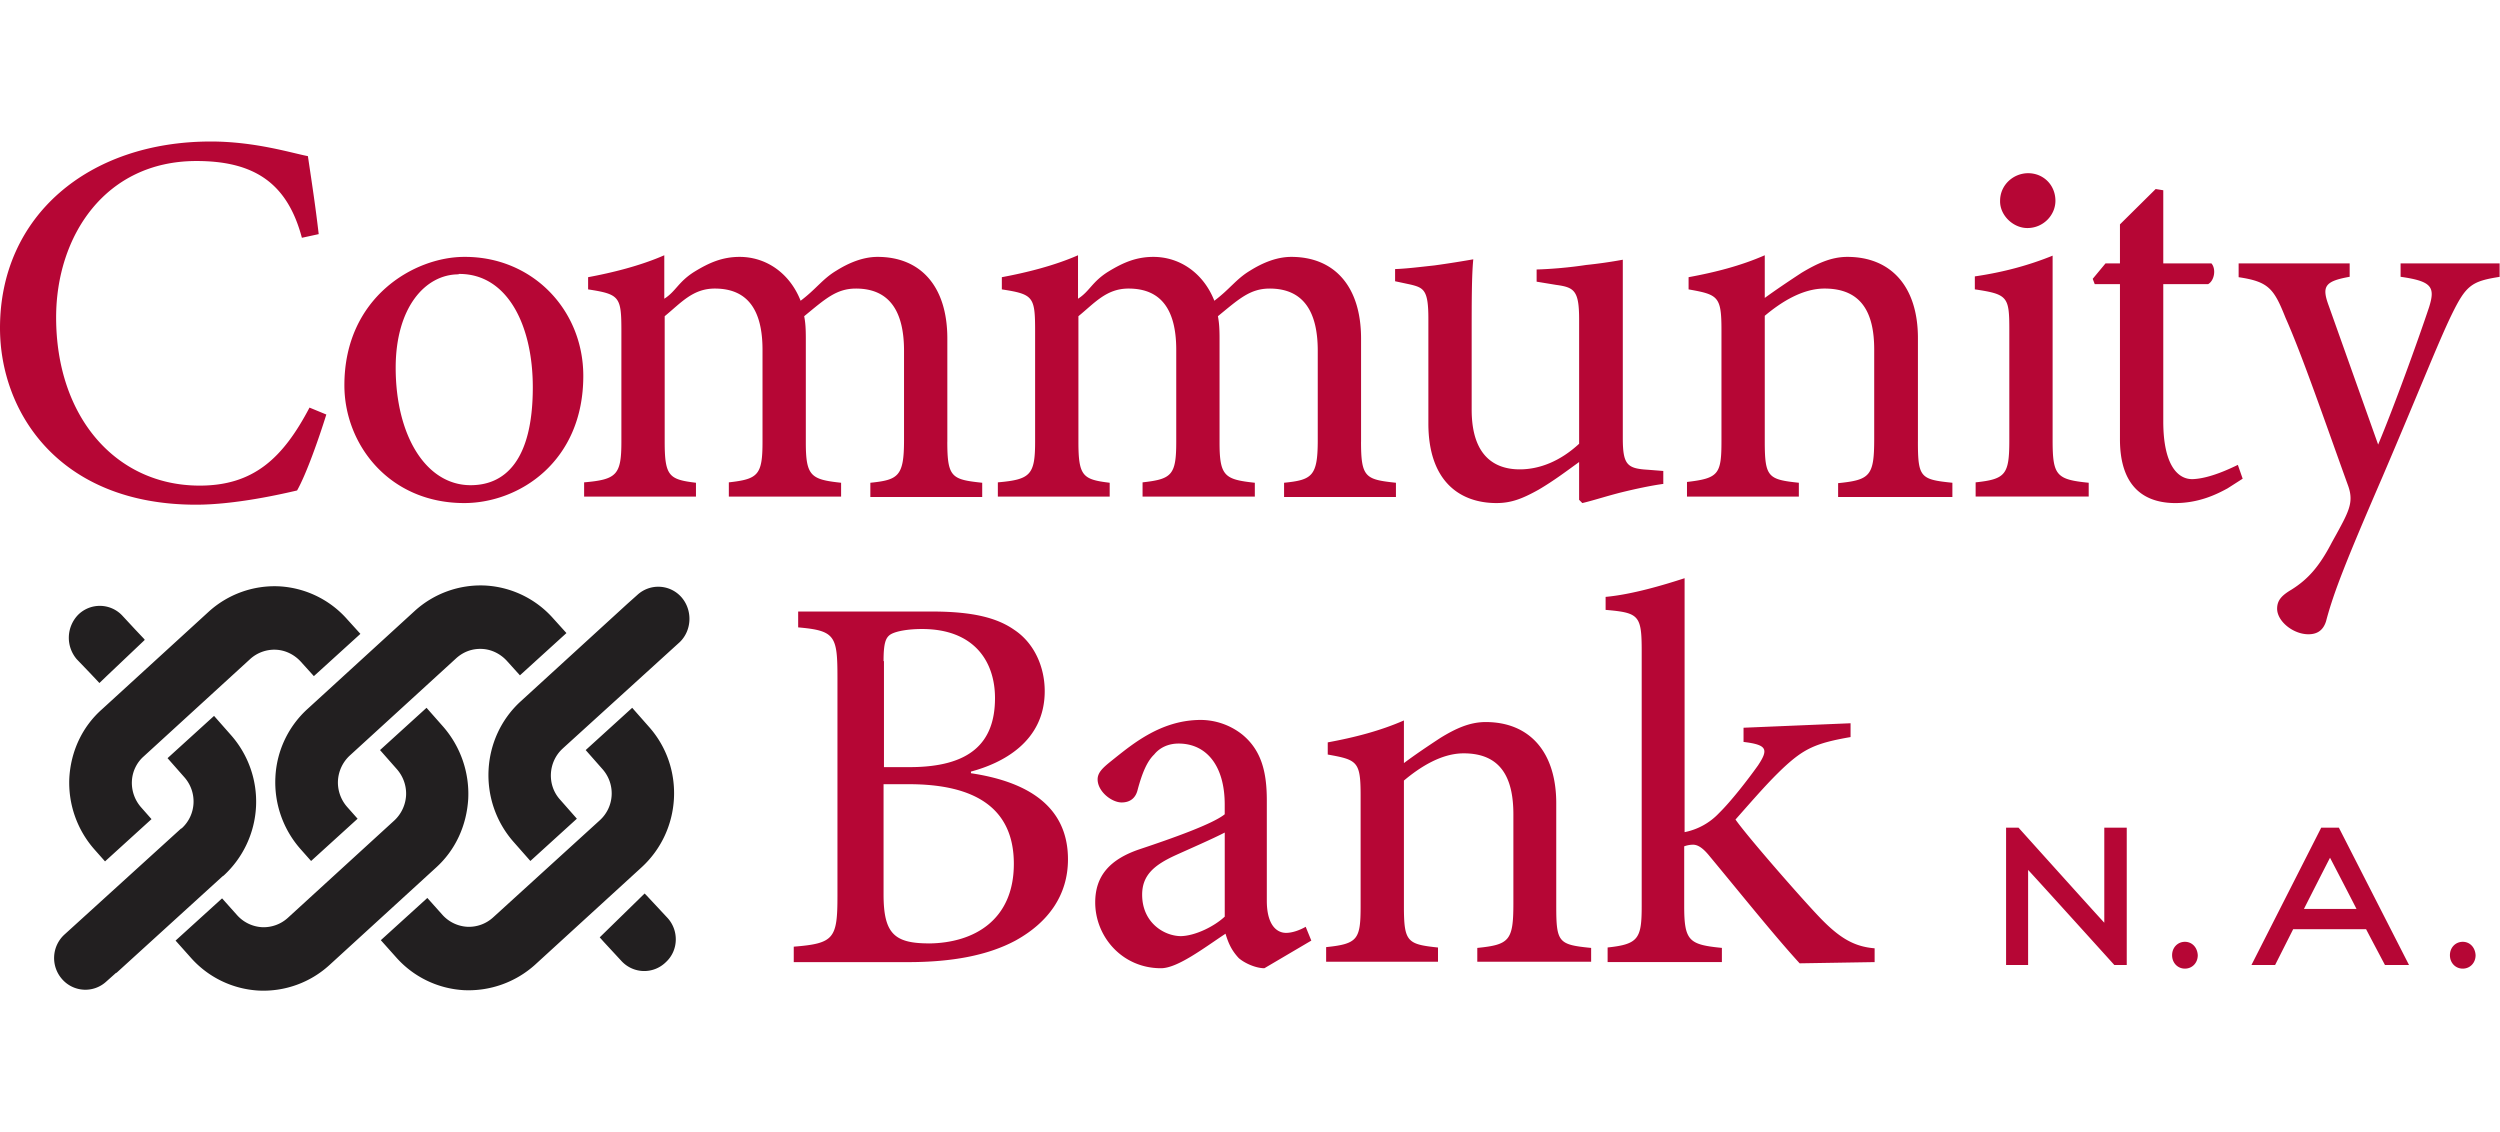 <svg width="106" height="48" fill="none" xmlns="http://www.w3.org/2000/svg"><g clip-path="url(#a)"><path d="M2.94 32.974a4.277 4.277 0 001.07 3.049l.443.5 1.971-1.792-.441-.5a1.57 1.57 0 01-.391-1.102c.017-.413.204-.792.493-1.05l4.521-4.135a1.526 1.526 0 011.088-.396c.408.017.782.207 1.054.5l.56.62 1.973-1.792-.562-.62a4.145 4.145 0 00-2.872-1.395 4.154 4.154 0 00-3.009 1.085L4.317 30.08c-.833.74-1.31 1.774-1.377 2.894zm16.913.896a4.34 4.34 0 00-1.054-3.05l-.714-.809-1.972 1.792.714.81c.272.31.408.706.391 1.102a1.57 1.57 0 01-.493 1.068l-4.521 4.134a1.526 1.526 0 01-1.088.396 1.533 1.533 0 01-1.054-.5l-.646-.723-1.972 1.791.646.724A4.145 4.145 0 0010.963 42a4.154 4.154 0 003.009-1.085l4.521-4.134c.816-.74 1.292-1.774 1.36-2.911zm-8.176-.913a4.277 4.277 0 001.07 3.049l.443.5 1.972-1.792-.443-.5a1.57 1.57 0 01-.39-1.102 1.57 1.57 0 01.492-1.068l4.522-4.134c.306-.276.68-.413 1.088-.396.408.017.782.207 1.054.5l.56.62 1.972-1.792-.56-.62a4.145 4.145 0 00-2.873-1.395 4.154 4.154 0 00-3.009 1.085l-4.521 4.134a4.174 4.174 0 00-1.377 2.91zm15.842-2.136l-.714-.81-1.972 1.792.714.81c.561.637.51 1.601-.119 2.17l-4.521 4.116a1.525 1.525 0 01-1.088.397 1.533 1.533 0 01-1.054-.5l-.646-.723-1.972 1.791.646.723a4.144 4.144 0 002.873 1.396 4.213 4.213 0 003.009-1.068l4.521-4.134c1.717-1.568 1.853-4.238.323-5.96zM3.263 27.96l.595.62.357.38.323-.31 1.598-1.516-.018-.035-.39-.413-.544-.586a1.306 1.306 0 00-1.87-.034 1.399 1.399 0 00-.051 1.895zm6.221 9.164a4.26 4.26 0 00.306-5.96l-.714-.81-1.972 1.792.714.81c.561.637.51 1.602-.119 2.17h-.017l-4.946 4.496a1.35 1.35 0 00-.102 1.895 1.308 1.308 0 001.87.103l.425-.379v.017l4.504-4.1.051-.034zm19.412-11.799a1.308 1.308 0 00-1.87-.103l-.425.379-4.521 4.134c-1.7 1.55-1.836 4.22-.306 5.96l.714.81 1.971-1.792-.713-.81c-.561-.62-.51-1.602.119-2.17l.017-.017 4.946-4.496c.51-.5.544-1.344.068-1.895zM28.284 38.9l-.867-.93-.085-.086-1.904 1.86.17.19.765.827c.51.534 1.343.55 1.87.034.544-.5.56-1.36.051-1.895z" fill="#221F20"/><path d="M19.718 10.892c2.856 0 5.014 2.24 5.014 5.047 0 3.651-2.736 5.391-5.048 5.391-3.179 0-5.082-2.48-5.082-4.995 0-3.738 2.974-5.443 5.082-5.443h.034zm-.272.74c-1.41 0-2.669 1.396-2.669 3.962 0 2.86 1.275 4.978 3.179 4.978 1.445 0 2.635-1.033 2.635-4.151 0-2.653-1.088-4.806-3.111-4.806h-.034v.018zM70.507 20.52c-.51.07-1.156.207-1.785.362-.612.155-1.19.345-1.632.448l-.136-.138V19.59c-.526.38-1.07.793-1.716 1.172-.68.379-1.156.568-1.785.568-1.564 0-2.89-.93-2.89-3.376V13.51c0-1.206-.187-1.309-.765-1.447l-.646-.138v-.516c.493-.018 1.037-.087 1.666-.155.63-.086 1.258-.19 1.649-.259-.068.707-.068 1.774-.068 3.307v3.066c0 1.998 1.003 2.533 2.04 2.533.833 0 1.717-.345 2.516-1.086v-5.27c0-1.223-.204-1.361-.97-1.465l-.832-.137v-.517c.629-.017 1.41-.086 2.09-.19a19.935 19.935 0 001.564-.224v7.562c0 1.137.187 1.292 1.071 1.344l.646.051v.552h-.017zM94.442 20.71c-.442.241-1.224.637-2.278.62-1.462-.034-2.278-.913-2.278-2.704v-6.58h-1.07l-.085-.224.543-.654h.612V9.514L91.4 8.015l.323.052v3.1h2.04c.204.225.136.724-.136.879h-1.904v5.822c0 1.843.612 2.48 1.275 2.446.714-.035 1.564-.448 1.887-.603l.204.586-.646.413zM106.001 11.736c-1.224.19-1.445.362-2.074 1.653-.578 1.206-1.309 3.084-2.907 6.822-1.564 3.617-2.073 4.909-2.396 6.132-.136.43-.425.55-.748.55-.646 0-1.326-.55-1.326-1.084 0-.362.204-.569.612-.81.714-.448 1.19-.999 1.716-2.015.442-.793.595-1.085.697-1.378.12-.345.12-.638-.017-1.017-.934-2.583-1.937-5.511-2.651-7.113-.493-1.24-.714-1.533-1.989-1.723v-.585h4.708v.568c-1.07.19-1.19.413-.883 1.24l2.09 5.874c.646-1.533 1.683-4.393 2.159-5.822.272-.862.119-1.103-1.207-1.292v-.569h4.199v.569h.017zM85.96 9.669c.68 0 1.19-.551 1.19-1.154 0-.672-.51-1.171-1.156-1.171-.629 0-1.19.499-1.19 1.17-.017.604.544 1.155 1.156 1.155zm1.071 8.991v-7.82c-1.02.414-2.108.706-3.298.879v.55c1.394.207 1.462.31 1.462 1.706v4.685c0 1.464-.153 1.654-1.428 1.792v.602h4.794v-.585c-1.377-.138-1.53-.31-1.53-1.809zM8.465 20.59c-3.536 0-6.085-2.894-6.085-7.132 0-3.445 2.074-6.631 5.95-6.631 2.464 0 3.858.947 4.47 3.255l.713-.155c-.136-1.171-.271-2.05-.458-3.307C12.409 6.5 10.828 6 8.94 6 3.757 6 0 9.152 0 13.906c0 3.6 2.533 7.493 8.312 7.493 1.666 0 3.62-.448 4.284-.603.39-.689.918-2.187 1.24-3.22l-.713-.294C12 19.418 10.76 20.59 8.465 20.59zM40.167 18.73v-4.376c0-2.222-1.139-3.462-2.958-3.462-.646 0-1.258.276-1.75.585-.579.345-.85.776-1.513 1.275-.46-1.171-1.462-1.86-2.584-1.86-.748 0-1.309.258-1.904.62-.697.43-.799.844-1.292 1.154v-1.843c-1.02.448-2.21.74-3.23.93v.517c1.343.207 1.411.31 1.411 1.774v4.685c0 1.413-.204 1.602-1.58 1.723v.603h4.742v-.586c-1.139-.138-1.326-.276-1.326-1.74v-5.322c.697-.569 1.19-1.172 2.125-1.172 1.41 0 2.023.93 2.023 2.601v3.893c0 1.413-.187 1.585-1.428 1.723v.603h4.76v-.586c-1.275-.138-1.496-.276-1.496-1.705v-4.41c0-.43-.017-.672-.069-.947.884-.724 1.36-1.172 2.193-1.172 1.462 0 2.04 1.017 2.04 2.636v3.79c0 1.532-.238 1.687-1.428 1.808v.603h4.743v-.603c-1.292-.138-1.48-.224-1.48-1.74zM57.709 18.73v-4.376c0-2.222-1.139-3.462-2.958-3.462-.646 0-1.258.276-1.75.585-.579.345-.85.776-1.513 1.275-.46-1.171-1.462-1.86-2.584-1.86-.748 0-1.309.258-1.904.62-.697.43-.799.844-1.292 1.154v-1.843c-1.02.448-2.21.74-3.23.93v.517c1.343.207 1.411.31 1.411 1.774v4.685c0 1.413-.204 1.602-1.58 1.723v.603h4.742v-.586c-1.139-.138-1.326-.276-1.326-1.74v-5.322c.697-.569 1.19-1.172 2.125-1.172 1.41 0 2.023.93 2.023 2.601v3.893c0 1.413-.187 1.585-1.428 1.723v.603h4.76v-.586c-1.276-.138-1.496-.276-1.496-1.705v-4.41c0-.43-.018-.672-.069-.947.884-.724 1.36-1.172 2.193-1.172 1.462 0 2.04 1.017 2.04 2.636v3.79c0 1.532-.238 1.687-1.428 1.808v.603h4.743v-.603c-1.292-.138-1.48-.224-1.48-1.74zM81.32 18.712v-4.375c0-2.205-1.157-3.445-2.992-3.445-.68 0-1.275.276-1.938.672-.578.379-1.088.723-1.564 1.068v-1.809c-1.02.448-2.108.723-3.23.93v.517c1.258.224 1.394.293 1.394 1.74v4.685c0 1.412-.119 1.584-1.462 1.74v.62h4.743v-.586c-1.31-.138-1.445-.241-1.445-1.757V13.39c.697-.586 1.598-1.155 2.533-1.155 1.564 0 2.107 1.017 2.107 2.584v3.79c0 1.567-.17 1.74-1.53 1.877v.586h4.845v-.603c-1.36-.138-1.462-.224-1.462-1.757zM89.222 35.093v4.03c-.34-.361-3.637-4.03-3.637-4.03h-.527v5.822h.934v-4.03c.34.36 3.655 4.03 3.655 4.03h.527v-5.822h-.952zM92.64 39.933c-.305 0-.543.241-.543.568 0 .328.238.569.544.569.306 0 .544-.241.544-.569-.017-.327-.238-.568-.544-.568zM99.168 35.093h-.748l-2.958 5.822h1.003l.765-1.516h3.093c.051.103.799 1.516.799 1.516h1.02l-2.974-5.822zm-1.48 3.445c.12-.241.953-1.878 1.105-2.17.153.292 1.003 1.929 1.122 2.17H97.69zM104.421 39.933c-.306 0-.544.241-.544.568 0 .328.238.569.544.569.306 0 .544-.241.544-.569-.017-.327-.238-.568-.544-.568zM53.61 41.053c-.356 0-.832-.207-1.087-.43-.306-.328-.442-.638-.561-1.034-.935.62-2.04 1.464-2.737 1.464-1.649 0-2.788-1.344-2.788-2.79 0-1.12.612-1.827 1.887-2.257 1.394-.465 3.094-1.068 3.604-1.481v-.414c0-1.653-.782-2.584-1.955-2.584-.459 0-.816.19-1.037.465-.306.293-.51.793-.697 1.482-.085.379-.34.55-.68.55-.425 0-1.02-.464-1.02-.98 0-.345.323-.57.748-.914.8-.637 1.938-1.55 3.485-1.602a2.853 2.853 0 011.904.62c.816.672 1.037 1.602 1.037 2.79v4.255c0 1.034.425 1.361.816 1.361.272 0 .594-.12.832-.258l.239.585-1.99 1.172zM51.929 35.3c-.493.258-1.598.74-2.09.964-.902.414-1.412.844-1.412 1.671 0 1.188.935 1.757 1.65 1.757.611-.017 1.41-.413 1.852-.827V35.3zM41.168 32.785v-.07c1.292-.344 3.128-1.24 3.128-3.41 0-1.05-.459-2.05-1.292-2.6-.714-.5-1.734-.776-3.484-.776h-5.678v.672c1.581.138 1.666.362 1.666 2.153v9.215c0 1.826-.136 2.033-1.853 2.17v.655H38.5c1.836 0 3.365-.275 4.555-.913 1.377-.758 2.227-1.912 2.227-3.445 0-2.308-1.802-3.307-4.114-3.651zm-3.705-4.754c0-.758.085-1 .306-1.137.238-.138.748-.224 1.326-.224 2.21 0 3.093 1.378 3.093 2.928 0 1.912-1.07 2.928-3.62 2.928H37.48v-4.495h-.017zM39.383 40c-1.478 0-1.92-.43-1.92-2.083V33.25h1.07c2.84 0 4.454 1.033 4.454 3.376 0 2.394-1.7 3.359-3.603 3.376zM65.985 38.434V34.06c0-2.204-1.156-3.445-2.991-3.445-.68 0-1.275.276-1.921.672-.578.38-1.088.724-1.547 1.068v-1.808c-1.02.447-2.108.723-3.23.93v.516c1.258.224 1.394.293 1.394 1.74v4.685c0 1.413-.119 1.602-1.462 1.74v.62h4.743v-.603c-1.309-.138-1.445-.24-1.445-1.757v-5.322c.697-.586 1.598-1.154 2.533-1.154 1.564 0 2.108 1.016 2.108 2.584v3.789c0 1.567-.17 1.74-1.53 1.877v.586h4.827v-.586c-1.377-.137-1.479-.224-1.479-1.757zM77.19 38.934c-.783-.81-3.129-3.497-3.605-4.186 1.003-1.136 1.411-1.601 2.006-2.17.884-.827 1.377-1.068 2.873-1.326v-.586l-4.538.19v.602c1.002.121 1.07.31.611 1-.442.62-1.139 1.515-1.648 2.015a2.738 2.738 0 01-1.462.81V24.516c-.901.293-2.227.689-3.349.792v.551c1.411.121 1.53.224 1.53 1.74v10.817c0 1.378-.136 1.62-1.445 1.757v.62h4.845v-.602c-1.394-.138-1.598-.293-1.598-1.775v-2.532a1.15 1.15 0 01.374-.069c.204 0 .425.138.714.5 1.274 1.533 2.736 3.359 3.807 4.53l3.179-.052v-.585c-.85-.07-1.462-.414-2.295-1.275z" fill="#B60635"/></g><defs><clipPath id="a"><path fill="#fff" d="M0 0H106V48H0z"/></clipPath></defs></svg>